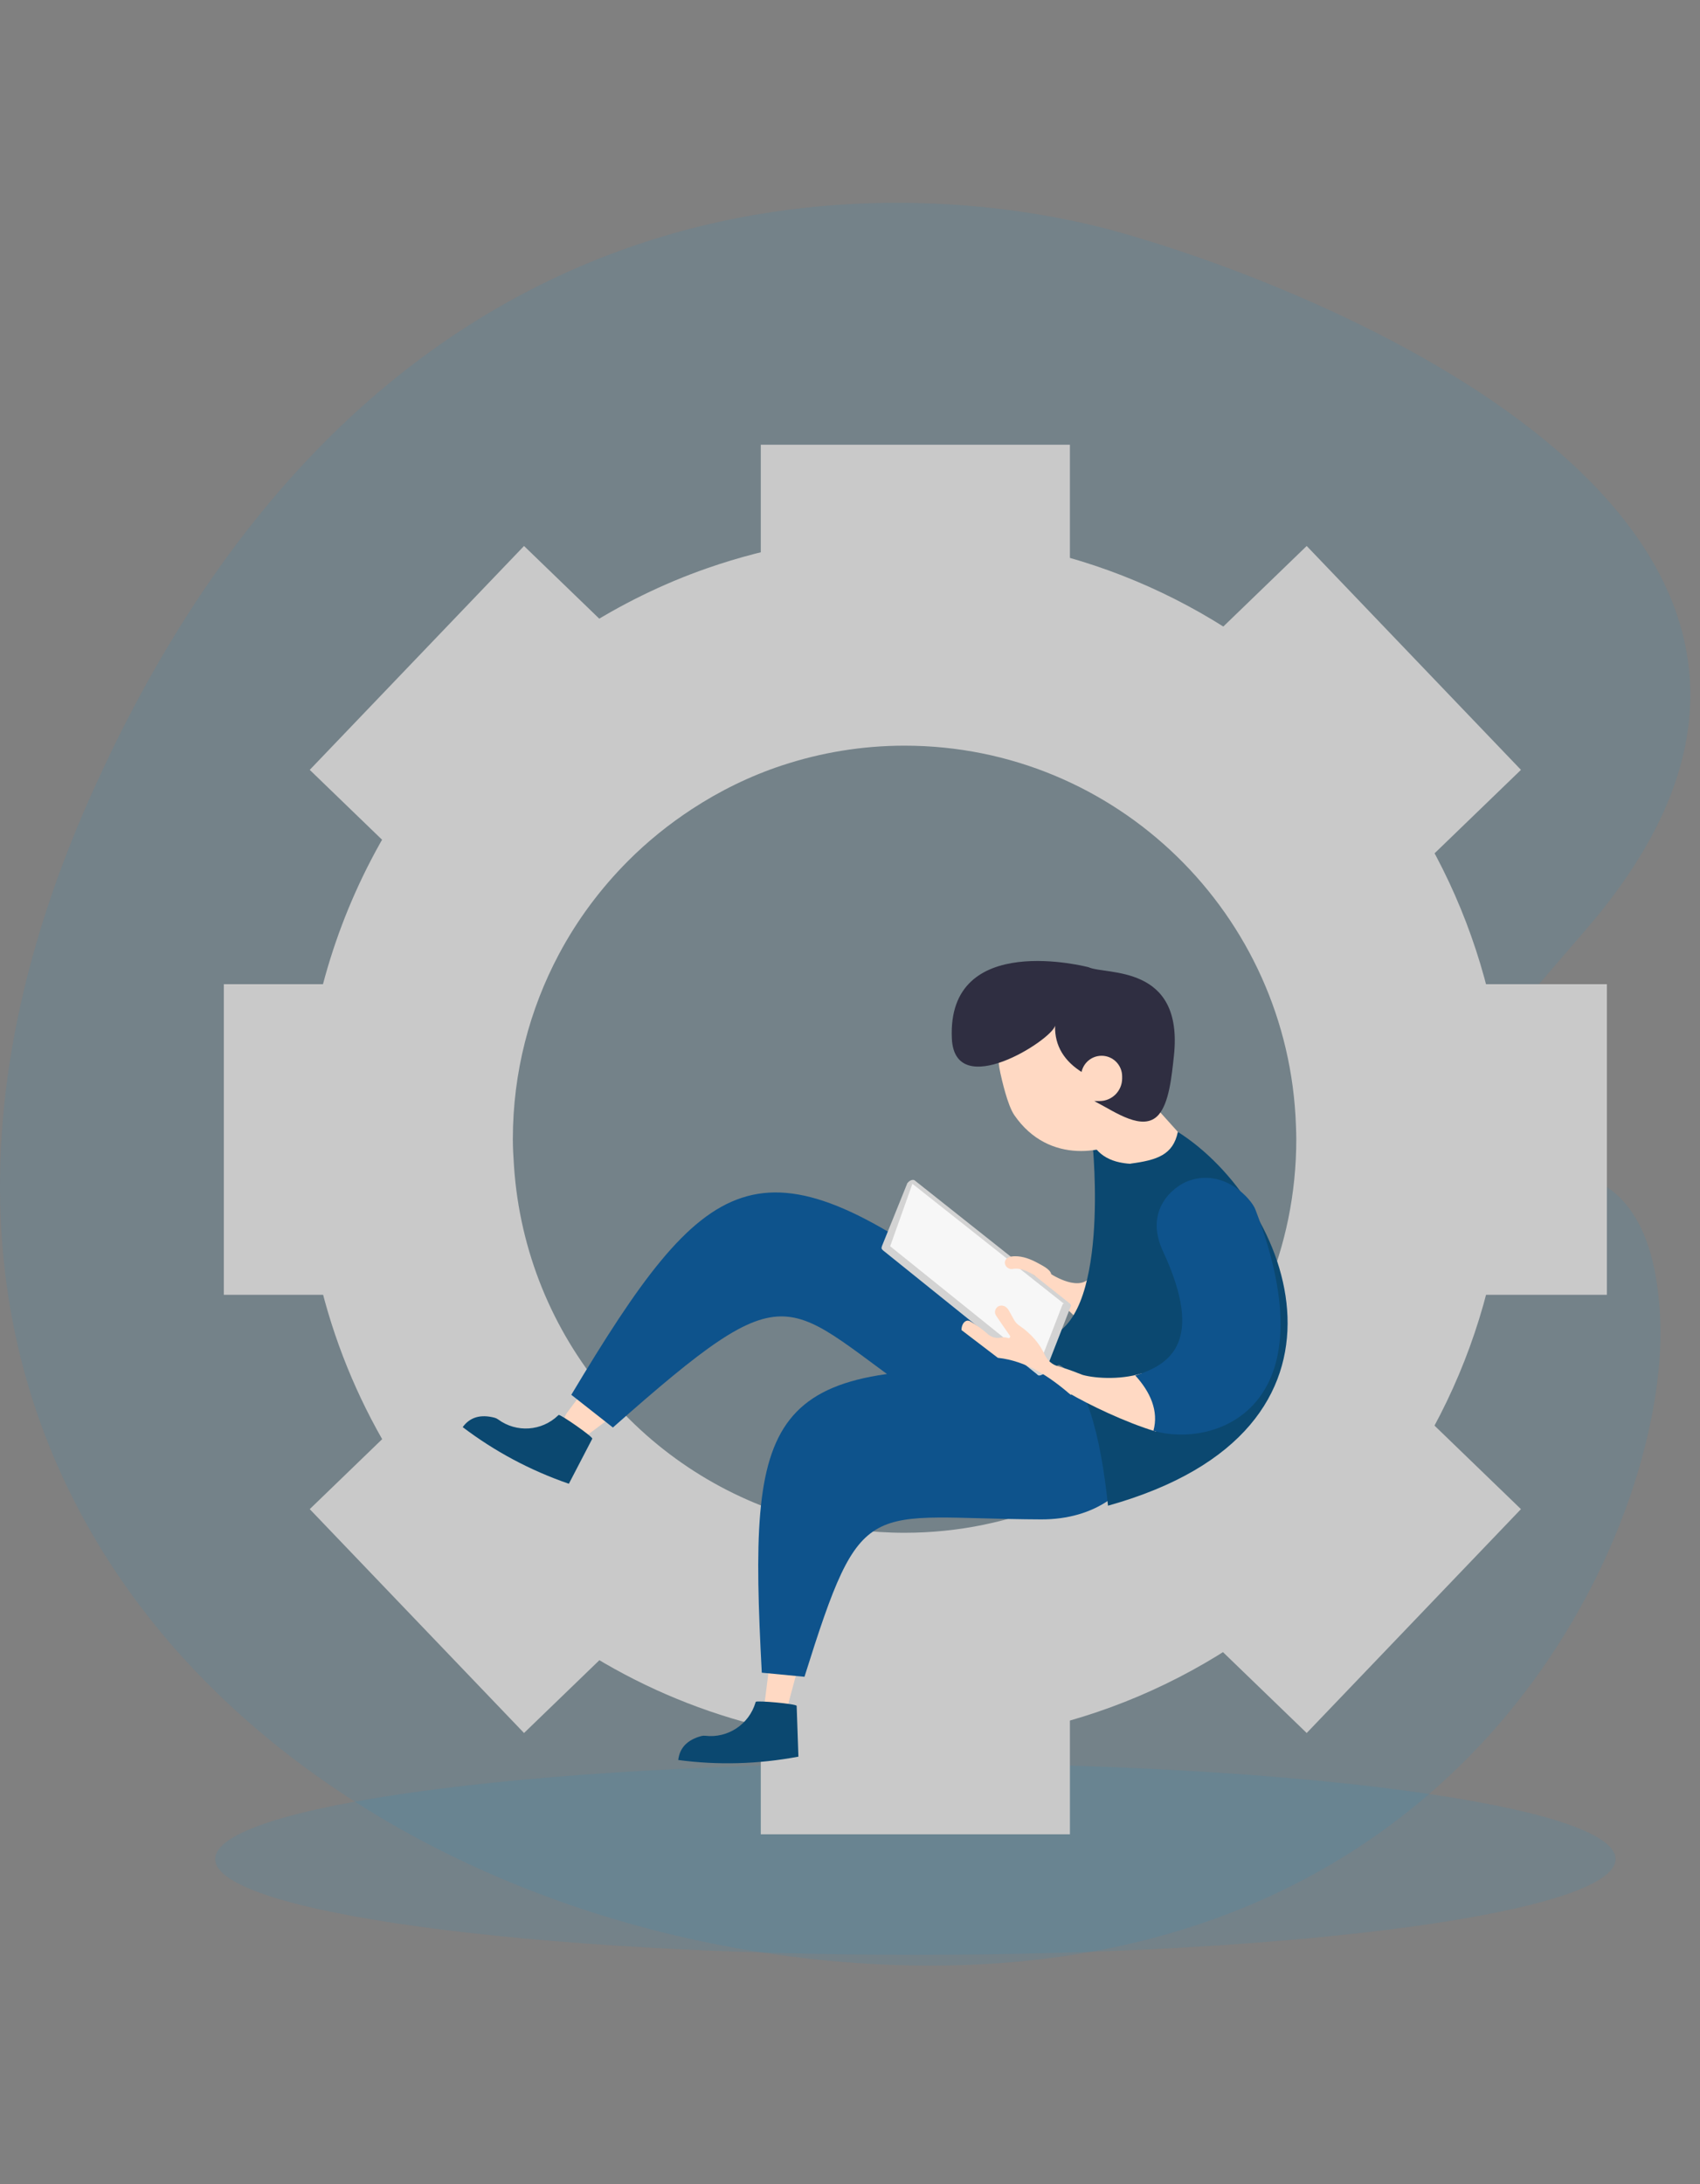 <svg width="109" height="140" viewBox="0 0 109 140" fill="none" xmlns="http://www.w3.org/2000/svg">
<rect x="0" y="0" width="109" height="140" fill="#808080" stroke="none"/>
<path opacity="0.11" d="M58.69 125.309C83.484 125.309 103.584 122.56 103.584 119.17C103.584 115.78 83.484 113.031 58.69 113.031C33.896 113.031 13.796 115.78 13.796 119.17C13.796 122.56 33.896 125.309 58.69 125.309Z" fill="#1899D6"/>
<path opacity="0.11" d="M106.452 84.635C106.989 97.863 94.096 127.708 56.452 125.923C20.982 124.242 -14.117 95.881 5.771 51.122C24.99 7.869 59.571 11.461 71.76 14.886C85.239 18.674 123.744 34.017 101.716 59.553C66.371 100.527 105.359 57.667 106.452 84.635Z" fill="#1899D6"/>
<path d="M41.455 42.587L33.599 34.999L19.86 49.35L27.715 56.937C30.821 50.925 35.609 45.932 41.455 42.587Z" fill="#C9C9C9"/>
<path d="M23.816 73.045C23.816 69.587 24.317 66.246 25.247 63.09H14.351V83H25.247C24.317 79.844 23.816 76.504 23.816 73.045Z" fill="#C9C9C9"/>
<path d="M58.69 38.015C62.134 38.015 65.459 38.519 68.601 39.453V28.508H48.78V39.453C51.922 38.519 55.247 38.015 58.69 38.015Z" fill="#C9C9C9"/>
<path d="M89.665 56.937L97.52 49.35L83.782 34.999L75.926 42.587C81.772 45.932 86.56 50.925 89.665 56.937Z" fill="#C9C9C9"/>
<path d="M92.134 63.09C93.063 66.246 93.565 69.587 93.565 73.045C93.565 76.504 93.063 79.844 92.134 83H103.03V63.09H92.134Z" fill="#C9C9C9"/>
<path d="M75.926 103.503L83.782 111.09L97.52 96.739L89.665 89.152C86.56 95.165 81.772 100.158 75.926 103.503Z" fill="#C9C9C9"/>
<path d="M27.715 89.152L19.86 96.739L33.599 111.09L41.455 103.503C35.609 100.158 30.821 95.165 27.715 89.152Z" fill="#C9C9C9"/>
<path d="M58.69 108.074C55.247 108.074 51.922 107.57 48.78 106.637V117.582H68.601V106.637C65.459 107.571 62.134 108.074 58.69 108.074Z" fill="#C9C9C9"/>
<path d="M96.552 72.166C96.095 51.166 79.016 34.28 57.998 34.28C53.573 34.28 49.326 35.038 45.367 36.416C42.488 37.418 39.771 38.762 37.249 40.385C34.53 42.135 32.04 44.211 29.843 46.57C27.452 49.136 25.399 52.023 23.768 55.168C20.997 60.513 19.423 66.583 19.423 73.027C19.423 74.246 19.484 75.451 19.593 76.641C21.106 93.067 32.823 106.522 48.32 110.543C51.413 111.346 54.656 111.774 57.998 111.774C79.303 111.774 96.574 94.426 96.574 73.027C96.574 72.738 96.559 72.453 96.552 72.166ZM57.998 98.255C55.816 98.255 53.7 97.975 51.681 97.449C41.398 94.773 33.688 85.716 32.955 74.738C32.917 74.171 32.882 73.603 32.882 73.027C32.882 68.737 33.956 64.704 35.837 61.168C37.014 58.955 38.518 56.946 40.27 55.188C41.509 53.945 42.88 52.838 44.353 51.873C46.136 50.706 48.069 49.751 50.13 49.069C52.606 48.249 55.249 47.799 57.999 47.799C71.582 47.799 82.64 58.632 83.093 72.166C83.103 72.452 83.115 72.738 83.115 73.027C83.115 86.96 71.87 98.255 57.998 98.255Z" fill="#C9C9C9"/>
<path fill-rule="evenodd" clip-rule="evenodd" d="M39.38 90.703C39.38 90.703 38.09 91.669 37.43 92.164C37.203 92.334 36.894 92.343 36.658 92.185C36.394 92.009 36.215 91.732 36.162 91.419C36.109 91.106 36.187 90.784 36.377 90.531C36.904 89.83 37.522 89.008 37.522 89.008L39.38 90.703Z" fill="#FFD9C3"/>
<path fill-rule="evenodd" clip-rule="evenodd" d="M62.112 82.444C63.073 83.155 64.798 83.889 65.425 84.696C69.454 89.879 65.201 93.861 59.399 89.88C50.073 83.483 51.072 81.091 39.298 91.507L36.631 89.41C45.278 74.974 48.641 72.492 62.112 82.444Z" fill="#0E538C"/>
<path fill-rule="evenodd" clip-rule="evenodd" d="M51.192 106.801C51.192 106.801 50.688 108.676 50.43 109.636C50.346 109.952 50.041 110.156 49.718 110.115C49.505 110.087 49.312 109.976 49.181 109.806C49.05 109.635 48.991 109.419 49.019 109.206C49.171 108.01 49.439 105.904 49.439 105.904L51.192 106.801Z" fill="#FFD9C3"/>
<path fill-rule="evenodd" clip-rule="evenodd" d="M51.08 109.351C51.075 109.218 48.488 108.991 48.458 109.094C48.449 109.107 48.445 109.121 48.441 109.136C48.026 110.538 46.666 111.438 45.219 111.267C45.135 111.257 45.051 111.263 44.97 111.284C44.075 111.524 43.578 112.034 43.487 112.821C46.015 113.156 48.582 113.095 51.192 112.606L51.08 109.351Z" fill="#0B4870"/>
<path fill-rule="evenodd" clip-rule="evenodd" d="M37.975 92.227C38.037 92.108 35.898 90.629 35.822 90.703C35.808 90.71 35.797 90.72 35.786 90.731C34.736 91.745 33.111 91.854 31.937 90.988C31.869 90.938 31.793 90.901 31.712 90.88C30.815 90.645 30.132 90.842 29.667 91.482C31.701 93.026 33.964 94.245 36.474 95.113L37.975 92.227Z" fill="#0B4870"/>
<path fill-rule="evenodd" clip-rule="evenodd" d="M65.651 87.865C66.844 87.912 68.682 87.549 69.652 87.865C75.88 89.889 73.77 97.427 66.744 97.397C55.451 97.348 55.316 95.578 51.581 107.486L48.844 107.224C47.951 90.401 48.942 87.205 65.651 87.865Z" fill="#0E538C"/>
<path fill-rule="evenodd" clip-rule="evenodd" d="M67.287 81.608C67.287 81.608 69.037 82.8 69.823 81.954C70.608 81.108 70.063 83.691 70.063 83.691L69.171 84.635L67.554 83.079L65.918 81.326L67.287 81.608Z" fill="#FFD9C3"/>
<path fill-rule="evenodd" clip-rule="evenodd" d="M76.373 73.513C75.236 72.229 73.19 69.974 73.19 69.974C73.19 69.974 69.664 71.117 70.063 73.328C70.463 75.54 70.694 77.342 70.694 77.342L75.218 76.093C75.218 76.093 77.509 74.797 76.373 73.513Z" fill="#FFD9C3"/>
<path fill-rule="evenodd" clip-rule="evenodd" d="M70.053 73.328C70.053 73.328 71.234 84.859 67.003 85.749L66.744 87.865C66.744 87.865 70.644 86.836 71.497 85.09C72.35 83.344 73.382 74.591 73.382 74.591C71.797 74.711 70.645 74.339 70.053 73.328Z" fill="#0B4870"/>
<path fill-rule="evenodd" clip-rule="evenodd" d="M65.837 63.679C64.286 64.806 63.696 66.826 64.146 68.812C64.227 69.165 64.593 70.841 65.037 71.485C67.28 74.738 71.039 73.885 72.45 72.86C74.625 71.28 74.91 67.939 73.085 65.406C71.26 62.872 68.012 62.098 65.837 63.679Z" fill="#FFD9C3"/>
<path fill-rule="evenodd" clip-rule="evenodd" d="M61.031 66.579C61.223 70.634 67.425 66.676 67.649 65.752C67.616 67.041 68.236 68.042 69.452 68.781C69.452 68.781 69.187 70.083 70.333 70.674C71.479 71.264 73.308 72.584 74.287 71.46C74.955 70.693 75.122 69.047 75.269 67.677C75.903 61.768 70.89 62.511 69.798 62.002C69.798 62.002 60.7 59.595 61.031 66.579Z" fill="#2F2E41"/>
<path fill-rule="evenodd" clip-rule="evenodd" d="M69.315 69C69.315 68.269 69.904 67.677 70.632 67.677C71.359 67.677 71.949 68.269 71.949 69C71.949 69.042 71.949 69.085 71.949 69.128C71.949 69.929 71.302 70.579 70.505 70.579C69.891 70.579 69.315 70.579 69.315 70.579V69Z" fill="#FFD9C3"/>
<path d="M58.178 75.842L68.214 83.885L68.519 83.497L58.624 75.648C58.455 75.59 58.279 75.713 58.178 75.842Z" fill="#D3D3D3"/>
<path fill-rule="evenodd" clip-rule="evenodd" d="M58.448 75.842L68.367 83.691L66.747 87.814L56.829 79.965L58.448 75.842Z" fill="#F7F7F7"/>
<path d="M66.515 87.775C66.431 88.177 66.559 88.298 66.983 88.028L68.674 83.691C68.6 83.462 68.421 83.432 68.137 83.601L66.515 87.775Z" fill="#D3D3D3"/>
<path d="M56.55 79.874C56.501 80.024 56.514 80.057 56.625 80.158L66.54 88.135L66.847 87.749L57.075 79.887L58.517 75.842H58.177L56.55 79.874Z" fill="#D3D3D3"/>
<path fill-rule="evenodd" clip-rule="evenodd" d="M67.764 87.43C69.609 88.165 70.581 92.07 71.042 96.519C88.557 91.618 82.725 77.114 75.521 72.558C75.216 74.031 74.19 74.367 72.487 74.591C72.438 79.41 72.152 82.147 67.764 87.43Z" fill="#0B4870"/>
<path fill-rule="evenodd" clip-rule="evenodd" d="M69.243 88.071C68.701 87.848 68.228 87.695 67.875 87.595C67.484 87.493 67.159 87.22 66.99 86.851C66.658 86.122 66.118 85.494 65.355 84.972C65.212 84.875 65.093 84.744 65.01 84.592C64.878 84.356 64.698 84.028 64.698 84.028C64.566 83.792 64.393 83.689 64.211 83.691C64.057 83.69 63.916 83.776 63.844 83.913C63.773 84.05 63.784 84.216 63.873 84.342C64.105 84.698 64.496 85.254 64.752 85.62C64.777 85.655 64.776 85.703 64.75 85.737C64.724 85.772 64.679 85.785 64.639 85.771C64.494 85.717 64.338 85.712 64.176 85.745C63.871 85.806 63.555 85.718 63.325 85.509C63.008 85.225 62.641 84.956 62.216 84.703C61.913 84.522 61.632 84.882 61.651 85.262L63.979 87.039C65.836 87.244 67.286 88.248 68.655 89.41C68.655 89.41 70.43 88.557 69.243 88.071Z" fill="#FFD9C3"/>
<path fill-rule="evenodd" clip-rule="evenodd" d="M73.229 88.028C71.752 88.494 70.019 88.341 69.285 88.095C68.79 87.929 68.006 88.99 68.552 89.309C69.76 90.014 72.108 91.163 74.113 91.766C74.467 90.496 73.76 89.101 73.229 88.028Z" fill="#FFD9C3"/>
<path fill-rule="evenodd" clip-rule="evenodd" d="M73.954 91.717C77.809 92.84 85.437 90.389 80.487 77.519C80.239 76.875 78.505 74.869 76.197 75.7C75.282 76.029 73.32 77.533 74.567 80.211C77.3 86.081 74.952 87.491 72.792 88.173C73.749 89.219 74.307 90.448 73.954 91.717Z" fill="#0E538C"/>
<path d="M65.073 80.528C64.809 80.531 64.52 80.593 64.444 80.835C64.359 81.107 64.627 81.398 64.934 81.342C65.559 81.235 66.19 81.643 66.785 82.054C66.785 82.054 67.306 82.209 67.399 81.817C67.484 81.457 66.974 81.196 66.537 80.961C66.082 80.716 65.591 80.521 65.073 80.528Z" fill="#FFD9C3"/>
</svg>
